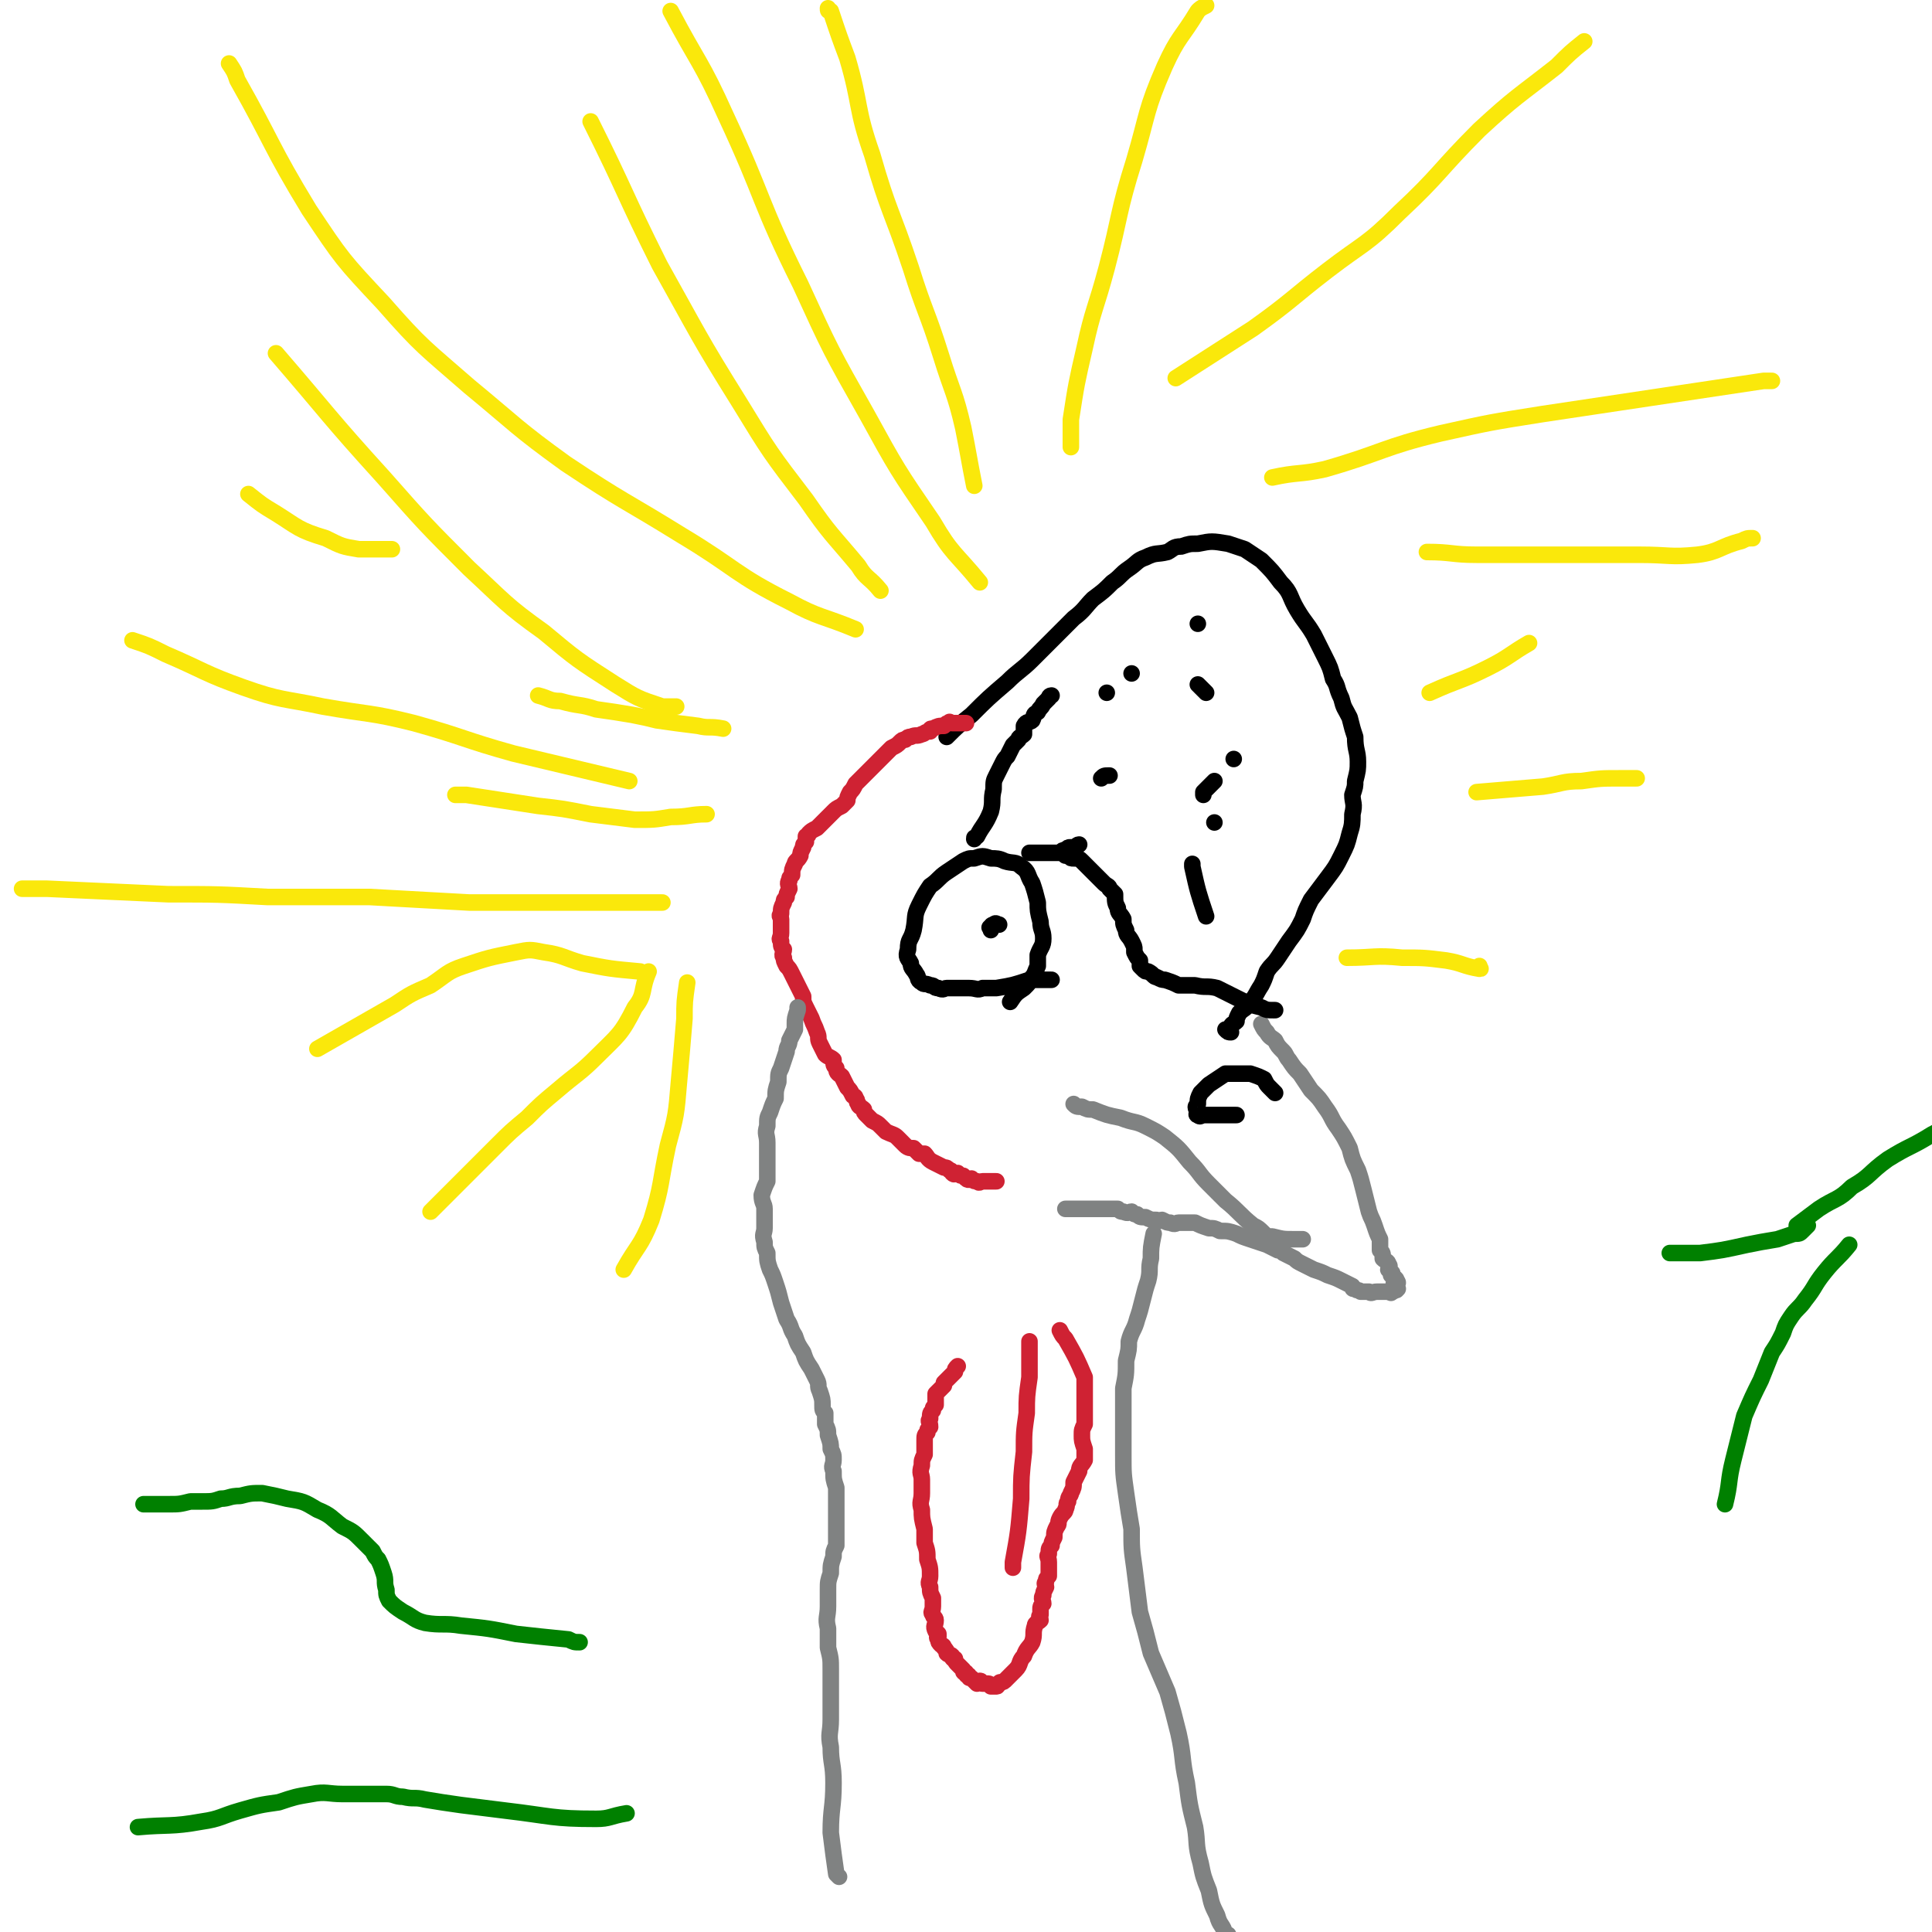 <svg viewBox='0 0 700 700' version='1.1' xmlns='http://www.w3.org/2000/svg' xmlns:xlink='http://www.w3.org/1999/xlink'><g fill='none' stroke='#000000' stroke-width='6' stroke-linecap='round' stroke-linejoin='round'><path d='M343,267c0,0 0,0 0,0 4,-4 4,-4 9,-8 6,-6 6,-6 13,-12 4,-4 5,-4 9,-8 3,-3 3,-3 6,-6 4,-4 4,-4 9,-9 4,-3 4,-4 7,-7 4,-3 4,-3 7,-6 3,-2 3,-3 6,-5 3,-2 3,-3 6,-4 4,-2 4,-1 8,-2 2,-1 2,-2 5,-2 3,-1 3,-1 6,-1 5,-1 5,-1 11,0 3,1 3,1 6,2 3,2 3,2 6,4 4,4 4,4 7,8 4,4 3,5 6,10 3,5 3,4 6,9 2,4 2,4 4,8 2,4 2,4 3,8 2,3 1,3 3,7 1,4 1,3 3,7 1,4 1,4 2,7 0,5 1,5 1,9 0,3 0,3 -1,7 0,2 0,2 -1,5 0,3 1,3 0,7 0,3 0,4 -1,7 -1,4 -1,4 -3,8 -2,4 -2,4 -5,8 -3,4 -3,4 -6,8 -2,4 -2,4 -3,7 -2,4 -2,4 -5,8 -2,3 -2,3 -4,6 -2,3 -2,2 -4,5 -1,3 -1,3 -2,5 -2,3 -2,4 -4,6 -2,3 -2,2 -4,4 -1,2 -1,2 -1,3 -1,1 -2,1 -2,2 -1,1 0,2 0,2 -1,0 -1,0 -2,-1 0,0 0,0 0,0 '/></g>
<g fill='none' stroke='#808282' stroke-width='6' stroke-linecap='round' stroke-linejoin='round'><path d='M457,371c0,0 0,0 0,0 1,2 1,2 2,3 1,2 2,2 3,3 1,2 1,2 3,4 1,1 1,2 2,3 2,3 2,3 4,5 2,3 2,3 4,6 3,3 3,3 5,6 3,4 2,4 5,8 2,3 2,3 4,7 1,4 1,4 3,8 1,3 1,3 2,7 1,4 1,4 2,8 1,3 1,2 2,5 1,3 1,3 2,5 0,2 0,2 0,4 1,1 1,1 1,3 1,1 2,1 2,2 1,1 0,1 0,2 1,1 1,1 1,1 1,0 0,1 0,1 0,0 0,0 0,0 1,1 2,1 2,2 0,0 -1,1 -1,1 1,0 1,-1 1,-1 1,1 0,1 0,2 0,0 0,0 0,0 0,1 1,1 0,1 0,1 0,0 -1,0 0,1 0,1 -1,1 0,1 0,0 -1,0 0,0 0,0 -1,0 -1,0 -1,0 -3,0 -2,0 -2,1 -3,0 -1,0 -1,0 -3,0 -1,-1 -1,0 -2,-1 -1,0 -1,0 -1,-1 -2,-1 -2,-1 -4,-2 -2,-1 -2,-1 -5,-2 -2,-1 -2,-1 -5,-2 -2,-1 -2,-1 -4,-2 -2,-1 -2,-1 -3,-2 -2,-1 -2,-1 -4,-2 -1,-1 -1,-1 -2,-1 -2,-1 -2,-1 -4,-2 -3,-1 -3,-1 -6,-2 -3,-1 -3,-1 -5,-2 -3,-1 -3,-1 -6,-1 -2,-1 -2,-1 -4,-1 -3,-1 -3,-1 -5,-2 -2,0 -2,0 -3,0 -2,0 -2,0 -3,0 -1,0 -1,1 -3,0 -1,0 -1,0 -3,-1 -1,0 -1,1 -2,0 -2,0 -2,0 -4,-1 -2,0 -2,0 -3,-1 -1,0 -1,0 -2,-1 -1,0 -1,1 -3,0 -1,0 -1,0 -2,-1 -2,0 -2,0 -3,0 -2,0 -2,0 -3,0 -1,0 -1,0 -2,0 -1,0 -1,0 -3,0 -1,0 -1,0 -2,0 -2,0 -2,0 -5,0 -1,0 -1,0 -1,0 '/></g>
<g fill='none' stroke='#CF2233' stroke-width='6' stroke-linecap='round' stroke-linejoin='round'><path d='M350,262c0,0 0,0 0,0 -1,0 -1,0 -1,0 -2,0 -2,0 -4,0 -1,0 -1,-1 -1,0 -1,0 -1,0 -2,1 -2,0 -2,0 -4,1 -1,0 -1,0 -1,1 -2,0 -2,1 -3,1 -2,1 -2,0 -4,1 -1,0 -1,0 -2,1 -1,0 -1,0 -2,1 -1,1 -1,1 -3,2 -1,1 -1,1 -2,2 -2,2 -2,2 -4,4 -2,2 -2,2 -4,4 -2,2 -2,2 -3,3 -1,2 -1,2 -2,3 -1,2 -1,2 -1,3 -1,1 -1,1 -2,2 -2,1 -2,1 -3,2 -1,1 -1,1 -2,2 -1,1 -1,1 -2,2 -1,1 -1,1 -2,2 -2,1 -2,1 -3,2 0,1 -1,1 -1,1 0,1 0,1 0,2 -1,1 -1,1 -1,2 -1,2 -1,2 -1,3 -1,2 -2,2 -2,3 -1,2 -1,2 -1,4 -1,1 -1,1 -1,2 -1,1 0,2 0,3 -1,2 -1,2 -1,3 -1,1 -1,1 -1,2 -1,2 -1,2 -1,4 -1,1 0,1 0,2 0,2 0,2 0,3 0,1 0,1 0,2 0,2 -1,2 0,3 0,2 0,2 1,3 0,1 -1,2 0,3 0,1 0,1 1,3 1,1 1,1 2,3 1,2 1,2 2,4 1,2 1,2 2,4 0,2 0,2 1,4 1,2 1,2 2,4 1,3 1,2 2,5 1,2 0,2 1,4 1,2 1,2 2,4 1,1 2,1 3,2 0,2 0,2 1,3 0,2 1,2 2,3 1,2 1,2 2,4 1,1 1,1 2,3 0,0 1,0 1,1 1,1 0,1 1,2 0,1 1,1 2,2 0,1 0,1 1,2 1,1 1,1 2,2 2,1 2,1 3,2 1,1 1,1 2,2 2,1 3,1 4,2 2,2 2,2 3,3 1,1 2,1 3,1 1,1 1,1 2,2 1,0 1,0 2,0 1,1 1,2 3,3 2,1 2,1 4,2 1,0 1,0 2,1 1,0 1,1 1,1 1,1 1,0 2,0 1,1 1,1 2,1 1,1 1,1 1,1 1,1 2,0 2,0 1,1 1,1 2,1 1,1 1,0 2,0 0,0 0,0 1,0 0,0 0,0 1,0 1,0 1,0 1,0 0,0 0,0 1,0 0,0 0,0 1,0 '/><path d='M347,495c0,0 0,0 0,0 -1,1 -1,1 -1,2 -1,1 -1,1 -2,2 -1,1 -1,1 -2,2 0,0 0,1 0,1 -1,1 -1,1 -1,1 -1,1 -1,1 -2,2 0,2 0,2 0,4 -1,1 -1,1 -1,2 -1,1 -1,1 -1,3 -1,1 0,1 0,3 -1,1 -1,1 -1,2 -1,1 -1,1 -1,3 0,1 0,1 0,2 0,2 0,2 0,3 -1,2 -1,2 -1,4 -1,3 0,3 0,5 0,2 0,2 0,5 0,3 -1,3 0,6 0,3 0,3 1,7 0,2 0,2 0,5 1,3 1,3 1,6 1,3 1,3 1,6 0,2 -1,2 0,4 0,2 0,2 1,4 0,2 0,2 0,3 0,2 -1,2 0,3 0,1 1,1 1,2 0,2 -1,2 0,4 0,0 0,0 1,1 0,0 0,0 0,1 0,0 -1,0 0,1 0,1 0,1 1,2 0,0 1,0 1,1 1,1 1,1 1,2 1,1 1,0 2,1 0,1 0,1 1,1 0,1 0,1 1,2 1,1 1,1 2,2 0,1 0,1 1,1 0,1 0,1 1,1 0,1 0,1 1,1 1,1 1,1 2,2 0,0 0,-1 1,-1 1,0 0,1 1,1 1,0 1,0 2,0 1,0 1,1 1,1 1,0 1,0 2,0 1,0 0,-1 1,-1 0,-1 1,0 2,-1 2,-2 2,-2 4,-4 2,-2 1,-3 3,-5 1,-3 2,-3 3,-5 1,-3 0,-3 1,-6 0,-1 1,-1 2,-2 0,-1 -1,-1 0,-2 0,-1 0,-1 0,-2 0,-1 0,-1 1,-2 0,-1 -1,-2 0,-3 0,-1 0,-1 1,-3 0,-1 -1,-1 0,-2 0,-1 0,-1 1,-2 0,-1 0,-1 0,-2 0,-1 0,-1 0,-2 0,0 0,0 0,-1 0,-2 -1,-2 0,-3 0,-2 0,-2 1,-3 0,-1 0,-1 1,-3 0,-2 0,-2 1,-4 1,-1 0,-1 1,-3 1,-2 2,-2 2,-3 1,-2 0,-2 1,-3 0,-2 1,-2 1,-3 1,-2 1,-2 1,-4 1,-2 1,-2 2,-4 0,-2 1,-2 2,-4 0,-2 0,-2 0,-4 -1,-3 -1,-3 -1,-5 0,-2 0,-2 1,-4 0,-2 0,-2 0,-4 0,-1 0,-1 0,-2 0,-1 0,-1 0,-2 0,-2 0,-2 0,-3 0,-1 0,-1 0,-2 0,-2 0,-3 0,-4 -3,-7 -3,-7 -7,-14 -1,-1 -1,-1 -2,-3 '/><path d='M373,486c0,0 0,0 0,0 0,7 0,7 0,13 -1,7 -1,7 -1,13 -1,7 -1,7 -1,14 -1,9 -1,9 -1,17 -1,12 -1,12 -3,23 0,1 0,1 0,2 '/></g>
<g fill='none' stroke='#808282' stroke-width='6' stroke-linecap='round' stroke-linejoin='round'><path d='M289,365c0,0 0,0 0,0 0,1 0,1 0,1 -1,3 -1,3 -1,5 0,1 0,1 0,2 -1,2 -1,2 -2,4 0,2 -1,2 -1,4 -1,3 -1,3 -2,6 -1,2 -1,2 -1,5 -1,3 -1,3 -1,6 -1,2 -1,2 -2,5 -1,2 -1,2 -1,5 -1,3 0,3 0,6 0,4 0,4 0,8 0,3 0,3 0,6 -1,2 -1,2 -2,5 0,3 1,3 1,5 0,3 0,3 0,7 0,2 -1,2 0,5 0,2 0,2 1,4 0,3 0,3 1,6 1,2 1,2 2,5 1,3 1,3 2,7 1,3 1,3 2,6 2,3 1,3 3,6 1,3 1,3 3,6 1,3 1,3 3,6 1,2 1,2 2,4 1,2 0,2 1,4 1,3 1,3 1,5 0,2 0,2 1,3 0,2 0,2 0,4 1,2 1,2 1,4 1,3 1,3 1,5 1,2 1,2 1,4 0,2 -1,2 0,4 0,3 0,3 1,6 0,3 0,3 0,5 0,3 0,3 0,5 0,3 0,3 0,6 0,2 0,3 0,5 -1,2 -1,2 -1,4 -1,3 -1,3 -1,6 -1,3 -1,3 -1,6 0,3 0,3 0,6 0,4 -1,4 0,8 0,4 0,4 0,7 1,4 1,4 1,8 0,4 0,4 0,8 0,5 0,5 0,10 0,5 -1,5 0,10 0,6 1,6 1,13 0,9 -1,9 -1,18 1,8 1,8 2,15 1,1 1,1 1,1 '/><path d='M418,447c0,0 0,0 0,0 -1,5 -1,5 -1,9 -1,4 0,4 -1,8 -1,3 -1,3 -2,7 -1,4 -1,4 -2,7 -1,4 -2,4 -3,8 0,3 0,3 -1,7 0,5 0,5 -1,10 0,5 0,5 0,11 0,6 0,6 0,13 0,7 0,7 1,14 1,7 1,7 2,13 0,7 0,7 1,14 1,8 1,8 2,16 2,7 2,7 4,15 3,7 3,7 6,14 2,7 2,7 4,15 2,9 1,9 3,18 1,8 1,8 3,16 1,6 0,6 2,13 1,5 1,5 3,10 1,5 1,5 3,9 1,4 2,3 3,7 0,0 0,0 1,0 '/><path d='M389,400c0,0 0,0 0,0 1,1 1,1 3,1 2,1 2,1 4,1 5,2 5,2 10,3 5,2 5,1 9,3 4,2 4,2 7,4 5,4 5,4 9,9 4,4 3,4 7,8 3,3 3,3 6,6 5,4 5,5 10,9 2,1 2,1 4,3 1,1 1,1 3,1 4,1 4,1 8,1 1,0 1,0 3,0 '/></g>
<g fill='none' stroke='#000000' stroke-width='6' stroke-linecap='round' stroke-linejoin='round'><path d='M448,404c0,0 0,0 0,0 -1,0 -1,0 -2,0 -3,0 -3,0 -5,0 -1,0 -1,0 -3,0 -1,0 -1,0 -2,0 -1,0 -1,1 -2,0 -1,0 0,-1 0,-1 -1,-2 -1,-2 0,-3 0,-2 0,-2 1,-4 1,-1 1,-1 3,-3 3,-2 3,-2 6,-4 2,0 3,0 5,0 2,0 2,0 4,0 3,1 3,1 5,2 1,2 1,2 2,3 1,1 1,1 2,2 '/><path d='M381,355c0,0 0,0 0,0 -3,0 -3,0 -6,0 -1,0 -1,0 -2,0 -6,2 -6,2 -12,3 -3,0 -3,0 -5,0 -2,1 -2,0 -5,0 -2,0 -2,0 -4,0 -2,0 -2,0 -4,0 -1,0 -1,1 -3,0 -2,0 -1,-1 -3,-1 -2,-1 -2,0 -3,-1 -2,-1 -1,-2 -2,-3 -1,-2 -2,-2 -2,-4 -1,-2 -2,-2 -1,-5 0,-4 1,-3 2,-7 1,-5 0,-5 2,-9 2,-4 2,-4 4,-7 3,-2 3,-3 6,-5 3,-2 3,-2 6,-4 2,-1 2,-1 4,-1 3,-1 3,-1 6,0 2,0 3,0 5,1 3,1 4,0 6,2 3,2 2,3 4,6 1,3 1,3 2,7 0,3 0,3 1,7 0,3 1,3 1,6 0,3 -1,3 -2,6 0,2 0,2 0,4 -1,2 -1,3 -2,4 -1,2 -1,2 -3,4 -3,2 -3,2 -5,5 '/><path d='M381,252c0,0 0,0 0,0 -1,0 -1,1 -1,1 -1,1 -1,1 -2,2 -1,2 -1,1 -2,3 -2,1 -1,1 -2,3 -1,1 -2,0 -3,2 0,1 0,2 0,3 -1,1 -2,1 -2,2 -1,1 -1,1 -2,2 -1,2 -1,2 -2,4 -1,1 -1,1 -2,3 -1,2 -1,2 -2,4 -1,2 -1,2 -1,5 -1,4 0,4 -1,8 -2,5 -3,5 -5,9 -1,1 -1,0 -1,1 '/><path d='M386,310c0,0 0,0 0,0 0,0 0,0 1,0 1,1 1,1 2,1 2,0 2,0 3,1 1,1 1,1 2,2 2,2 2,2 3,3 2,2 2,2 3,3 1,1 2,1 2,2 1,1 1,1 2,2 0,3 0,3 1,5 0,2 1,2 2,4 0,2 0,2 1,4 0,2 1,2 2,4 1,2 1,2 1,3 0,1 0,1 0,1 1,2 1,2 2,3 0,1 0,1 0,2 1,1 1,1 1,1 1,1 1,1 2,1 2,1 2,2 3,2 2,1 2,1 3,1 3,1 3,1 5,2 3,0 3,0 6,0 4,1 4,0 8,1 4,2 4,2 8,4 4,2 4,2 8,3 2,1 2,1 5,1 '/><path d='M391,306c0,0 0,0 0,0 -1,0 -1,1 -1,1 -1,0 -1,0 -2,0 -1,0 -1,0 -2,1 -1,0 -1,0 -2,1 -1,0 -1,0 -2,0 -1,0 -1,0 -1,0 -1,0 -1,0 -3,0 -1,0 -1,0 -2,0 -1,0 -1,0 -3,0 '/></g>
<g fill='none' stroke='#FAE80B' stroke-width='6' stroke-linecap='round' stroke-linejoin='round'><path d='M240,327c0,0 0,0 0,0 -3,0 -3,0 -6,0 -16,0 -16,0 -32,0 -16,0 -16,0 -32,0 -18,-1 -18,-1 -36,-2 -19,0 -19,0 -37,0 -18,-1 -18,-1 -36,-1 -22,-1 -22,-1 -44,-2 -5,0 -5,0 -9,0 '/><path d='M228,283c0,0 0,0 0,0 -21,-5 -21,-5 -42,-10 -18,-5 -18,-6 -36,-11 -16,-4 -16,-3 -33,-6 -14,-3 -15,-2 -29,-7 -14,-5 -14,-6 -28,-12 -6,-3 -6,-3 -12,-5 '/><path d='M310,228c0,0 0,0 0,0 -12,-5 -13,-4 -24,-10 -20,-10 -19,-12 -39,-24 -21,-13 -21,-12 -42,-26 -18,-13 -18,-14 -35,-28 -16,-14 -17,-14 -31,-30 -15,-16 -15,-16 -27,-34 -14,-23 -13,-24 -26,-47 -1,-3 -1,-3 -3,-6 '/><path d='M245,256c0,0 0,0 0,0 -3,0 -3,0 -5,0 -9,-3 -9,-3 -17,-8 -14,-9 -14,-9 -26,-19 -14,-10 -14,-11 -27,-23 -16,-16 -16,-16 -31,-33 -20,-22 -20,-23 -39,-45 '/><path d='M355,211c0,0 0,0 0,0 -9,-11 -10,-10 -17,-22 -13,-19 -13,-19 -24,-39 -13,-23 -13,-23 -24,-47 -15,-30 -13,-31 -27,-61 -9,-20 -10,-19 -20,-38 '/><path d='M319,214c0,0 0,0 0,0 -4,-5 -5,-4 -8,-9 -10,-12 -10,-11 -19,-24 -13,-17 -13,-17 -24,-35 -15,-24 -15,-25 -29,-50 -13,-26 -12,-26 -25,-52 '/><path d='M388,162c0,0 0,0 0,0 0,-5 0,-5 0,-10 2,-13 2,-13 5,-26 3,-14 4,-14 8,-29 5,-19 4,-20 10,-39 5,-17 4,-18 11,-34 5,-11 6,-10 12,-20 1,-1 1,-1 3,-2 '/><path d='M353,176c0,0 0,0 0,0 -2,-10 -2,-11 -4,-21 -3,-13 -4,-13 -8,-26 -5,-16 -6,-16 -11,-32 -7,-21 -8,-20 -14,-41 -6,-17 -4,-18 -9,-35 -3,-8 -3,-8 -6,-17 -1,0 -1,0 -1,-1 '/><path d='M461,173c0,0 0,0 0,0 9,-2 10,-1 19,-3 21,-6 21,-8 42,-13 18,-4 18,-4 37,-7 40,-6 40,-6 80,-12 2,0 2,0 3,0 '/><path d='M426,137c0,0 0,0 0,0 14,-9 14,-9 28,-18 14,-10 14,-11 27,-21 13,-10 14,-9 26,-21 15,-14 14,-15 29,-30 13,-12 14,-12 28,-23 5,-5 5,-5 10,-9 '/><path d='M517,200c0,0 0,0 0,0 9,0 9,1 18,1 14,0 14,0 27,0 16,0 16,0 32,0 11,0 11,1 21,0 8,-1 8,-3 16,-5 2,-1 2,-1 4,-1 '/><path d='M535,287c0,0 0,0 0,0 12,-1 12,-1 24,-2 7,-1 7,-2 14,-2 7,-1 7,-1 14,-1 3,0 3,0 6,0 '/><path d='M488,347c0,0 0,0 0,0 10,0 10,-1 20,0 8,0 8,0 16,1 6,1 6,2 12,3 1,0 0,0 0,-1 '/><path d='M518,251c0,0 0,0 0,0 11,-5 11,-4 21,-9 8,-4 8,-5 15,-9 '/><path d='M262,264c0,0 0,0 0,0 -5,-1 -5,0 -9,-1 -8,-1 -8,-1 -15,-2 -4,-1 -4,-1 -9,-2 -6,-1 -6,-1 -13,-2 -6,-2 -6,-1 -13,-3 -4,0 -4,-1 -8,-2 '/><path d='M232,352c0,0 0,0 0,0 -11,-1 -11,-1 -21,-3 -7,-2 -7,-3 -14,-4 -5,-1 -5,-1 -10,0 -10,2 -10,2 -19,5 -6,2 -6,3 -12,7 -7,3 -7,3 -13,7 -14,8 -14,8 -28,16 '/><path d='M235,352c0,0 0,0 0,0 -3,7 -1,8 -5,13 -5,10 -6,10 -14,18 -6,6 -7,6 -14,12 -6,5 -6,5 -11,10 -6,5 -6,5 -11,10 -8,8 -8,8 -16,16 -4,4 -4,4 -8,8 '/><path d='M249,356c0,0 0,0 0,0 -1,7 -1,7 -1,13 -1,12 -1,12 -2,23 -1,12 -1,12 -4,23 -3,14 -2,14 -6,27 -4,10 -5,9 -10,18 '/><path d='M256,295c0,0 0,0 0,0 -6,0 -6,1 -13,1 -6,1 -6,1 -13,1 -8,-1 -8,-1 -16,-2 -10,-2 -10,-2 -19,-3 -13,-2 -13,-2 -26,-4 -2,0 -2,0 -4,0 '/><path d='M142,199c0,0 0,0 0,0 -1,0 -1,0 -2,0 -5,0 -5,0 -10,0 -6,-1 -6,-1 -12,-4 -10,-3 -10,-4 -18,-9 -5,-3 -5,-3 -10,-7 '/></g>
<g fill='none' stroke='#000000' stroke-width='6' stroke-linecap='round' stroke-linejoin='round'><path d='M399,282c0,0 0,0 0,0 1,-1 1,-1 3,-1 '/><path d='M434,248c0,0 0,0 0,0 1,1 1,1 3,3 '/><path d='M437,332c0,0 0,0 0,0 -3,-9 -3,-9 -5,-18 0,-1 0,-1 0,-1 '/><path d='M410,244c0,0 0,0 0,0 0,0 0,0 0,0 '/><path d='M434,226c0,0 0,0 0,0 0,0 0,0 0,0 '/><path d='M447,275c0,0 0,0 0,0 0,0 0,0 0,0 '/><path d='M436,288c0,0 0,0 0,0 0,-1 0,-1 0,-1 2,-2 2,-2 4,-4 '/><path d='M440,298c0,0 0,0 0,0 0,0 0,0 0,0 '/><path d='M401,251c0,0 0,0 0,0 0,0 0,0 0,0 '/><path d='M359,337c0,0 0,0 0,0 0,-1 -1,-1 0,-1 0,-1 1,-1 1,-1 1,-1 1,0 2,0 '/></g>
<g fill='none' stroke='#008000' stroke-width='6' stroke-linecap='round' stroke-linejoin='round'><path d='M625,545c0,0 0,0 0,0 2,-8 1,-8 3,-16 2,-8 2,-8 4,-16 3,-7 3,-7 6,-13 2,-5 2,-5 4,-10 2,-3 2,-3 4,-7 1,-3 1,-3 3,-6 2,-3 3,-3 5,-6 4,-5 3,-5 7,-10 4,-5 5,-5 9,-10 '/><path d='M605,454c0,0 0,0 0,0 6,0 6,0 11,0 8,-1 8,-1 17,-3 5,-1 5,-1 11,-2 3,-1 3,-1 6,-2 2,0 2,0 3,-1 1,-1 2,-2 2,-2 0,0 -1,0 -2,0 -1,1 -1,1 -2,1 0,0 0,0 0,-1 4,-3 4,-3 8,-6 6,-4 7,-3 12,-8 7,-4 6,-5 13,-10 8,-5 8,-4 16,-9 2,-1 2,-1 4,-3 '/><path d='M52,545c0,0 0,0 0,0 4,0 4,0 9,0 4,0 4,0 8,-1 2,0 2,0 4,0 4,0 4,0 7,-1 3,0 3,-1 7,-1 4,-1 4,-1 8,-1 5,1 5,1 9,2 6,1 6,1 11,4 5,2 5,3 9,6 4,2 4,2 7,5 2,2 2,2 4,4 1,2 1,2 2,3 1,2 1,2 2,5 1,3 0,3 1,6 0,2 0,2 1,4 2,2 2,2 5,4 4,2 4,3 8,4 6,1 7,0 13,1 10,1 10,1 20,3 9,1 9,1 19,2 2,1 2,1 4,1 '/><path d='M50,662c0,0 0,0 0,0 11,-1 12,0 23,-2 7,-1 7,-2 14,-4 7,-2 7,-2 14,-3 6,-2 6,-2 12,-3 5,-1 6,0 11,0 4,0 4,0 9,0 3,0 3,0 7,0 3,0 3,1 6,1 4,1 4,0 8,1 6,1 6,1 13,2 8,1 8,1 16,2 17,2 17,3 33,3 5,0 5,-1 11,-2 '/></g>
</svg>